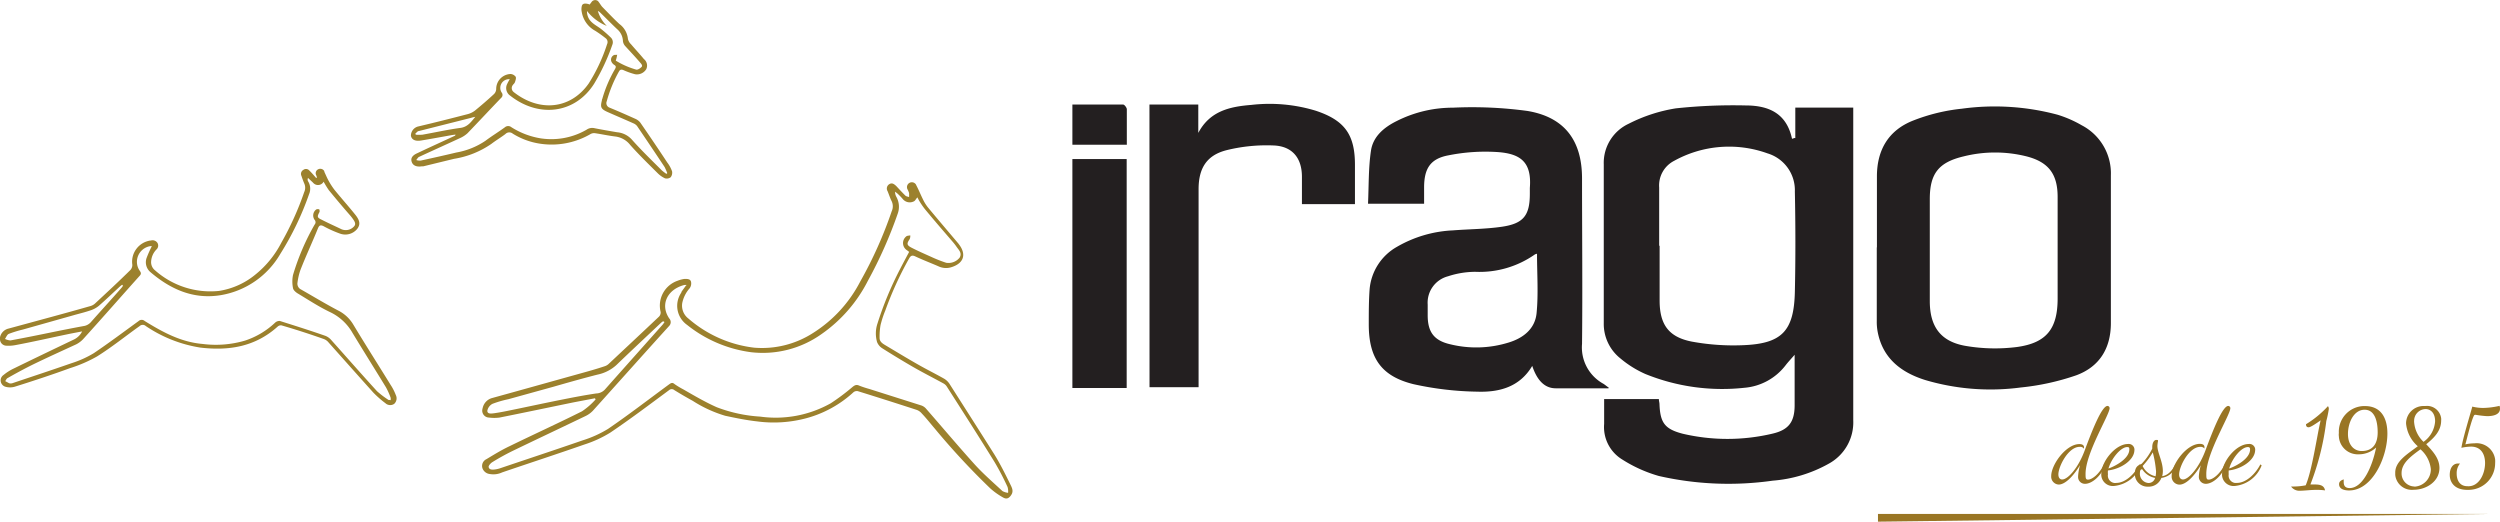 <svg xmlns="http://www.w3.org/2000/svg" viewBox="0 0 334.79 69.86"><defs><style>.cls-1{fill:#231f20;}.cls-2{fill:#997524;}.cls-3{fill:#9c812d;}</style></defs><title>Recurso 2</title><g id="Capa_2" data-name="Capa 2"><g id="Capa_1-2" data-name="Capa 1"><g id="Capa_2-2" data-name="Capa 2"><g id="Layer_1" data-name="Layer 1"><path class="cls-1" d="M240.42,18.49V14.41h7.76V56.28a6.3,6.3,0,0,1-3.29,5.82,18.23,18.23,0,0,1-7.51,2.27,42,42,0,0,1-15.24-.63,18.56,18.56,0,0,1-4.87-2.19,5.08,5.08,0,0,1-2.45-4.78V53.44h7.33c0,.25.07.44.08.64.09,2.51.68,3.37,3.1,4a26.16,26.16,0,0,0,12,0c2.2-.5,3-1.58,3-3.82V47.51c-.57.66-.9,1-1.22,1.42a7.75,7.75,0,0,1-5.51,3,27.35,27.35,0,0,1-13.27-1.85A14,14,0,0,1,217,48a5.9,5.9,0,0,1-2.23-4.73V22a5.77,5.77,0,0,1,3.34-5.43,21.24,21.24,0,0,1,6.31-2.06,72.5,72.5,0,0,1,9.32-.39c3.06,0,5.5,1,6.24,4.47l.34-.11M222.25,32.93h0v7.31c0,3.19,1.18,4.9,4.33,5.51a30.8,30.8,0,0,0,6.78.48c5.26-.19,6.88-1.88,7-7.14.1-4.48.09-9,0-13.43a5.15,5.15,0,0,0-3.66-5.12,15.18,15.18,0,0,0-12.51,1,3.7,3.7,0,0,0-2,3.56v7.79"/><path class="cls-1" d="M215.4,52h-7.06c-1.44,0-2.48-1-3.15-3-1.69,2.85-4.44,3.55-7.37,3.45a42.1,42.1,0,0,1-8.52-1c-4.36-1.07-6-3.55-6-8,0-1.56,0-3.12.11-4.67a7.23,7.23,0,0,1,3.67-5.73,16.41,16.41,0,0,1,7.51-2.2c2.19-.17,4.4-.17,6.57-.49,2.89-.43,3.71-1.54,3.71-4.43v-.76c.28-3.49-1.28-4.57-4.24-4.8a25.14,25.14,0,0,0-6.65.43c-2.44.45-3.26,1.77-3.27,4.28v2.2H183.2c.11-2.41.05-4.77.39-7.07.27-1.93,1.75-3.16,3.45-4a16.65,16.65,0,0,1,7.52-1.79,54.8,54.8,0,0,1,10,.44c5,.84,7.29,4,7.3,9,0,7.4.08,14.79,0,22.19a5.55,5.55,0,0,0,2.87,5.35c.16.1.3.22.72.53M205.78,34a.62.62,0,0,0-.23.07,12.91,12.91,0,0,1-8,2.33,11.82,11.82,0,0,0-3.64.6,3.65,3.65,0,0,0-2.72,3.79v1.43c0,2.22.83,3.38,3,3.88a14.59,14.59,0,0,0,7.81-.22c2-.6,3.56-1.85,3.77-3.92.26-2.62.06-5.29.06-8"/><path class="cls-1" d="M251.35,33.09V23.63c0-3.59,1.58-6.21,4.89-7.5a24.71,24.71,0,0,1,6.46-1.57,32.47,32.47,0,0,1,12.83.8,15.6,15.6,0,0,1,3.27,1.43,7.25,7.25,0,0,1,3.88,6.7V43.26c0,3.38-1.52,5.85-4.64,7a32.68,32.68,0,0,1-7.43,1.63,30.77,30.77,0,0,1-12.8-1c-3.17-1-5.63-2.84-6.34-6.35a7.18,7.18,0,0,1-.14-1.54V33.17m24.22.14V26.37c0-3.05-1.21-4.67-4.17-5.43a17.34,17.34,0,0,0-8.41,0c-3.37.8-4.54,2.31-4.54,5.73V40.32c0,3.42,1.45,5.42,4.79,6a23.33,23.33,0,0,0,6.88.15c4-.55,5.45-2.48,5.45-6.51V33.23"/><path class="cls-1" d="M153.93,14h6.54v3.8c1.55-2.94,4.23-3.52,7.09-3.75a21.26,21.26,0,0,1,8.65.78c3.88,1.29,5.24,3.21,5.24,7.25v5.26h-7.1V23.68c0-2.51-1.28-4.1-3.79-4.2a22.35,22.35,0,0,0-6.26.62c-2.7.67-3.79,2.42-3.79,5.23V51.85h-6.57Z"/><rect class="cls-1" x="143.61" y="21.3" width="7.27" height="30.66"/><path class="cls-1" d="M150.92,19.38h-7.31V14h6.8c.17,0,.48.4.49.62v4.74"/><path class="cls-2" d="M278.5,59.84c-1.52,0-2.85,2.62-2.85,3.7,0,.42.2.67.51.67.75,0,2.13-1.51,3-3.85,1-2.7,2.3-6,3.07-6a.3.3,0,0,1,.28.3h0c0,.88-3.22,6-3.22,8.78,0,.54,0,.79.32.79.58,0,1.57-.8,2.16-2.08l.17.13c-.55,1.44-1.77,2.51-2.72,2.51a.91.91,0,0,1-.93-.89s0-.07,0-.11a6.93,6.93,0,0,1,.26-1.5c-.91,1.5-2,2.6-2.86,2.6a1.06,1.06,0,0,1-1-1.13h0c0-1.56,2-4.29,3.77-4.29.39,0,.62.14.62.44v.19A.6.6,0,0,0,278.5,59.84Z"/><path class="cls-2" d="M282.29,63a2.17,2.17,0,0,0,0,.51,1,1,0,0,0,.8,1.16.82.82,0,0,0,.31,0c1.19,0,2.43-1.13,3.13-2.48l.17.13a4.3,4.3,0,0,1-3.6,2.76,1.55,1.55,0,0,1-1.7-1.38,1,1,0,0,1,0-.24c0-1.67,1.91-4,3.56-4a.77.77,0,0,1,.87.65.74.74,0,0,1,0,.21C285.77,61.7,283.89,62.84,282.29,63Zm.07-.26c1-.35,2.79-1.35,2.79-2.55,0-.21,0-.32-.29-.32-.85,0-2.12,1.53-2.5,2.86Z"/><path class="cls-2" d="M286.83,62.08a8.15,8.15,0,0,0,1.39-2v-.17c0-.68.28-1,.55-1s.22.08.22.18a4.38,4.38,0,0,0-.08.62c0,.92.73,2.09.73,3.38a2.59,2.59,0,0,1-.09.68c.65-.11,1.22-.53,1.77-1.58l.12.14a2.4,2.4,0,0,1-2,1.67,1.8,1.8,0,0,1-1.79,1.17,1.69,1.69,0,0,1-1.76-1.6,1,1,0,0,1,0-.24C285.94,62.24,286.68,62.25,286.83,62.08ZM288.6,64a2.63,2.63,0,0,1-1.72-1.16c-.23,0-.31.2-.31.49a1.24,1.24,0,0,0,1.12,1.35h0A.89.89,0,0,0,288.6,64Zm-.31-3.42a10.15,10.15,0,0,1-1.36,1.82,2.47,2.47,0,0,0,1.74,1.38,3.6,3.6,0,0,0,.06-.66A14.51,14.51,0,0,0,288.29,60.58Z"/><path class="cls-2" d="M294.66,59.84c-1.51,0-2.84,2.62-2.84,3.7,0,.42.2.67.51.67.75,0,2.12-1.51,3-3.85,1-2.7,2.3-6,3.07-6a.3.3,0,0,1,.28.3h0c0,.88-3.22,6-3.22,8.78,0,.54,0,.79.32.79.57,0,1.57-.8,2.16-2.08l.16.13c-.54,1.44-1.76,2.51-2.71,2.51a.93.93,0,0,1-.93-.93V63.8a6.39,6.39,0,0,1,.27-1.5c-.91,1.5-2,2.6-2.86,2.6a1.07,1.07,0,0,1-1.05-1.09h0v-.08c0-1.56,2-4.29,3.77-4.29.39,0,.62.14.62.44v.19A.64.64,0,0,0,294.66,59.84Z"/><path class="cls-2" d="M298.46,63a2.94,2.94,0,0,0,0,.51,1,1,0,0,0,.81,1.16h0a1.41,1.41,0,0,0,.29,0c1.19,0,2.44-1.13,3.14-2.48l.17.13a4.3,4.3,0,0,1-3.6,2.76,1.55,1.55,0,0,1-1.7-1.38,1,1,0,0,1,0-.24c0-1.67,1.9-4,3.56-4a.77.77,0,0,1,.87.65.74.74,0,0,1,0,.21C301.94,61.7,300.06,62.84,298.46,63Zm.07-.26c1-.35,2.79-1.35,2.79-2.55,0-.21-.06-.32-.29-.32-.9,0-2.12,1.53-2.5,2.86Z"/><path class="cls-2" d="M311.86,54.81a13.67,13.67,0,0,1-.33,1.57,35.08,35.08,0,0,1-2.13,8.5H310c.72,0,1.24.14,1.36.79a8.13,8.13,0,0,0-1.1-.07c-.89,0-1.63.12-2.38.12a1.35,1.35,0,0,1-1.07-.57h.45a8.5,8.5,0,0,0,1.51-.16c.86-2,1.5-6.59,2-8.7-1.07.76-1.44.93-1.61.93s-.35-.07-.35-.41a13.41,13.41,0,0,0,2.94-2.42A.58.58,0,0,1,311.86,54.81Z"/><path class="cls-2" d="M318.2,59.93a3.39,3.39,0,0,1-2.32.91,2.54,2.54,0,0,1-2.67-2.42,1.55,1.55,0,0,1,0-.43,3.44,3.44,0,0,1,3.26-3.61h.24c2.18,0,3,1.65,3,3.67,0,3.16-2,7.63-5.13,7.63-.77,0-1.34-.25-1.34-.84,0-.25.13-.49.62-.64v.35c0,.42.14.81.8.81C316.42,65.36,317.7,62.46,318.2,59.93Zm.21-2c0-1.38-.32-3.06-1.75-3.06s-2.23,1.69-2.23,3.25.89,2.28,1.84,2.28c1.5,0,2.14-1,2.14-2.51Z"/><path class="cls-2" d="M323.78,59.76a4.6,4.6,0,0,1-1.57-3.06,2.34,2.34,0,0,1,2.35-2.33h.24A1.91,1.91,0,0,1,326.91,56h0a1.71,1.71,0,0,1,0,.32c0,1.37-.93,2.31-2,3.17.87.93,1.77,1.89,1.77,3.18,0,1.8-1.74,2.92-3.48,2.92a2.23,2.23,0,0,1-2.44-2h0v-.29C320.75,61.79,322.34,60.84,323.78,59.76Zm-.44,5.41a2.32,2.32,0,0,0,2.19-2.33,4.09,4.09,0,0,0-1.39-2.67c-1.29.94-2.53,1.85-2.53,3.18a1.75,1.75,0,0,0,1.7,1.8h0Zm1.21-6a3.65,3.65,0,0,0,1.55-2.76c0-1.1-.6-1.63-1.28-1.63a1.57,1.57,0,0,0-1.53,1.61h0a.33.33,0,0,0,0,.14,4.07,4.07,0,0,0,1.26,2.64Z"/><path class="cls-2" d="M332.79,62c0-1.15-.52-2.19-1.88-2.19a6.15,6.15,0,0,0-1.29.16c.2-1.31,1.21-4.56,1.46-5.52a6.12,6.12,0,0,0,1.48.18,10.57,10.57,0,0,0,2.17-.28,1.26,1.26,0,0,1,.06.38c0,.81-.93,1-1.72,1a13.29,13.29,0,0,1-1.53-.18c-.17,0-.21,0-.32.28-.39.88-1,3.51-1.07,3.68a5.57,5.57,0,0,1,1.22-.14,2.5,2.5,0,0,1,2.77,2.17,3.84,3.84,0,0,1,0,.48,3.57,3.57,0,0,1-3.56,3.58h-.16c-1.82,0-2.36-1.12-2.36-2s.39-1.53,1.13-1.53h.25a2,2,0,0,0-.45,1.36c0,.84.38,1.68,1.43,1.68C331.92,65.23,332.79,63.53,332.79,62Z"/><polyline class="cls-2" points="333.77 68.82 251.49 68.82 251.49 69.86"/><path class="cls-3" d="M79.69,53.33c-1,.2-2,.38-3.07.59-3.24.67-6.48,1.35-9.73,2a5.47,5.47,0,0,1-1.4,0,.93.93,0,0,1-.91-1v0a1.5,1.5,0,0,1,.06-.29,1.77,1.77,0,0,1,1.27-1.33c3.92-1.08,7.83-2.18,11.75-3.27,1.12-.31,2.24-.62,3.36-1a1.36,1.36,0,0,0,.45-.26c2.25-2.11,4.51-4.22,6.75-6.34a.78.78,0,0,0,.25-.65,3.52,3.52,0,0,1,2.29-4.19,3.74,3.74,0,0,1,.93-.24c.35,0,.75,0,.85.38a1.11,1.11,0,0,1-.18.87,4.26,4.26,0,0,0-1,2,2.18,2.18,0,0,0,.83,2.06A16.36,16.36,0,0,0,101,46.56a12.63,12.63,0,0,0,7.93-2,17.77,17.77,0,0,0,6.27-6.86,55.4,55.4,0,0,0,4.21-9.4,1.59,1.59,0,0,0,0-1.35c-.22-.43-.36-.9-.55-1.35a.68.68,0,0,1,.22-.93h0c.39-.25.67,0,.93.23.41.44.81.88,1.24,1.3.11.11.33.13.49.19a4.86,4.86,0,0,0,0-.54,3.38,3.38,0,0,0-.18-.44.65.65,0,0,1,1.1-.7h0l.06.13c.32.61.58,1.26.89,1.88a5.53,5.53,0,0,0,.66,1.06c1.34,1.62,2.7,3.21,4.06,4.82.06.07.11.15.17.23.91,1.28.54,2.4-1,2.92a2.36,2.36,0,0,1-1.79-.07c-1-.44-2.09-.85-3.11-1.33-.43-.21-.63-.13-.85.25a46.05,46.05,0,0,0-3.2,7,13.59,13.59,0,0,0-.63,1.93,9.06,9.06,0,0,0-.13,1.72c0,.47.34.72.69.93,1.51.9,3,1.81,4.54,2.68,1.12.64,2.28,1.21,3.41,1.85a2.22,2.22,0,0,1,.74.72c2,3.14,4,6.27,6,9.44.79,1.28,1.46,2.63,2.13,4,.2.41.46.87.14,1.38s-.66.64-1.13.36a9.46,9.46,0,0,1-1.72-1.23,96.78,96.78,0,0,1-7.42-8c-.58-.68-1.13-1.38-1.72-2a1.62,1.62,0,0,0-.69-.49q-3.93-1.28-7.89-2.51a.7.7,0,0,0-.59.16A15.12,15.12,0,0,1,108,56a16.85,16.85,0,0,1-6.63.43c-1.43-.16-2.84-.45-4.25-.75a17,17,0,0,1-4.35-2c-.84-.46-1.66-.94-2.47-1.44a.53.53,0,0,0-.69,0c-2.61,1.93-5.18,3.87-7.86,5.68a15.63,15.63,0,0,1-3.5,1.61c-3.66,1.28-7.34,2.48-11,3.73a2.76,2.76,0,0,1-1.65.22,1.18,1.18,0,0,1-1-.8,1,1,0,0,1,.54-1.19c1-.6,2-1.22,3.08-1.73,3.23-1.58,6.51-3.07,9.72-4.68a9.49,9.49,0,0,0,1.82-1.59l-.15-.27M92,38.17a1.21,1.21,0,0,0-.38,0c-2.28.6-3.24,2.65-2,4.47a.73.73,0,0,1,0,1h0C86.18,47.43,82.8,51.23,79.4,55a3.35,3.35,0,0,1-1,.72c-3.24,1.56-6.49,3.09-9.72,4.65a31.14,31.14,0,0,0-2.75,1.52c-.23.14-.53.48-.49.66.07.37.49.36.82.32a3.78,3.78,0,0,0,.74-.17c3.66-1.24,7.34-2.45,11-3.72a15.25,15.25,0,0,0,3.42-1.54c2.8-1.91,5.5-4,8.23-6,.24-.17.42-.24.69,0a10.5,10.5,0,0,0,1.16.7C93,53,94.44,53.85,96,54.54a19.54,19.54,0,0,0,5.8,1.25A15.07,15.07,0,0,0,111.26,54a29.56,29.56,0,0,0,2.86-2.14c.29-.24.53-.41.94-.22a12.18,12.18,0,0,0,1.33.44l7,2.22a1.49,1.49,0,0,1,.65.46c2.17,2.48,4.29,5,6.5,7.45,1.15,1.26,2.45,2.39,3.7,3.55A2.06,2.06,0,0,0,135,66a2.07,2.07,0,0,0-.07-.78,35.27,35.27,0,0,0-1.74-3.34c-2.1-3.4-4.26-6.77-6.42-10.15a1.26,1.26,0,0,0-.46-.4c-1.33-.73-2.68-1.41-4-2.17s-2.77-1.64-4.13-2.5a1.75,1.75,0,0,1-.73-.86,4.2,4.2,0,0,1,.06-2.48,45.65,45.65,0,0,1,3-7.24c.4-.78.82-1.56,1.24-2.35l-.28-.21a1.14,1.14,0,0,1-.37-1.57h0a1.2,1.2,0,0,1,.26-.29c.12-.11.36-.1.54-.14a1,1,0,0,1-.08.5c-.41.6-.4.81.23,1.14.87.45,1.77.84,2.66,1.24a18.06,18.06,0,0,0,2,.79,1.91,1.91,0,0,0,1.8-.69c.35-.59-.09-1-.37-1.39a7.85,7.85,0,0,0-.56-.73c-1.16-1.35-2.33-2.69-3.46-4.06a9.79,9.79,0,0,1-1-1.39c-.1-.16-.18-.34-.27-.5-.2.23-.31.49-.5.55a1.2,1.2,0,0,1-1.44-.31,8.4,8.4,0,0,0-.78-.8l-.27-.2a1.46,1.46,0,0,0,.17.68,2.71,2.71,0,0,1,.19,2.26,58.86,58.86,0,0,1-4,9A19.37,19.37,0,0,1,110,44.75a13.57,13.57,0,0,1-9.4,2.42A17.34,17.34,0,0,1,92,43.5a3.12,3.12,0,0,1-.75-4.33.08.08,0,0,1,0-.07c.19-.29.4-.56.64-.9m-3,4.9L88.83,43a2.83,2.83,0,0,0-.28.2c-2,1.89-4,3.75-6,5.68A5.37,5.37,0,0,1,80,50.17c-2,.51-4,1.08-5.92,1.63l-6,1.66a14.07,14.07,0,0,0-2.13.62,1.32,1.32,0,0,0-.69.93c0,.47.56.37.91.33.64-.09,1.27-.21,1.9-.34,2.37-.48,4.74-1,7.11-1.47,1.55-.31,3.1-.61,4.66-.84A1.65,1.65,0,0,0,81,52.17c2.58-2.91,5.18-5.82,7.77-8.73.08-.1.15-.22.23-.33"/><path class="cls-3" d="M42.43,23.77a.85.85,0,0,0-.09-.31.58.58,0,0,1,.25-.78h0a.62.62,0,0,1,.84.24h0V23c.18.38.34.77.54,1.14a9.76,9.76,0,0,0,.83,1.29c.91,1.12,1.87,2.19,2.77,3.31.66.82.7,1.35.26,1.92a2.06,2.06,0,0,1-2.28.63,14.77,14.77,0,0,1-2.22-1c-.42-.21-.59-.09-.74.26-.74,1.84-1.61,3.69-2.36,5.61a8.19,8.19,0,0,0-.39,1.68.86.86,0,0,0,.48.93c1.65.94,3.28,1.93,5,2.83a4.9,4.9,0,0,1,2,1.88c1.63,2.71,3.34,5.38,5,8.08A6.78,6.78,0,0,1,53,52.89a1,1,0,0,1-.22,1.2A.94.94,0,0,1,51.62,54,13.52,13.52,0,0,1,50,52.58c-2-2.22-4-4.48-6-6.72a1.46,1.46,0,0,0-.64-.46q-2.82-1-5.67-1.83a.65.65,0,0,0-.5.16c-3,2.7-6.5,3.27-10.35,2.82a18,18,0,0,1-7.32-2.89.6.6,0,0,0-.81,0C16.82,45,15,46.48,13,47.73A18.52,18.52,0,0,1,9.38,49.3C7,50.17,4.49,51,2,51.78a2.25,2.25,0,0,1-1.31,0,.89.89,0,0,1-.56-1.12.87.87,0,0,1,.34-.44,6.67,6.67,0,0,1,1.39-.88c2.68-1.31,5.37-2.6,8.07-3.89A2.36,2.36,0,0,0,11,44.38c-.77.15-1.43.27-2.09.41-2.29.48-4.58,1-6.87,1.43a4.85,4.85,0,0,1-1.26.07A.87.87,0,0,1,0,45.4a.88.88,0,0,1,0-.23A1.52,1.52,0,0,1,1.15,44L7,42.41c1.71-.47,3.43-.94,5.13-1.43a1.5,1.5,0,0,0,.59-.33c1.59-1.48,3.17-2.94,4.73-4.48a1,1,0,0,0,.27-.71,2.87,2.87,0,0,1,2.42-3.25h.06a.78.78,0,0,1,.89.33.7.7,0,0,1-.15.88A2.51,2.51,0,0,0,20.24,35a1.39,1.39,0,0,0,.52,1.2,11.17,11.17,0,0,0,8.56,2.76,10.09,10.09,0,0,0,4.78-2.11,13.29,13.29,0,0,0,3.57-4.34,39.88,39.88,0,0,0,3.07-6.79,1.38,1.38,0,0,0,0-1.16c-.14-.33-.26-.66-.37-1a.61.61,0,0,1,.24-.8.59.59,0,0,1,.82.08h0c.32.31.61.65.91,1l.13-.08m-22.11,9.2h-.22a2.13,2.13,0,0,0-1.78,2.42,2.05,2.05,0,0,0,.32.83c.16.24.32.43,0,.75-2.52,2.81-5,5.65-7.55,8.46a3.42,3.42,0,0,1-.92.69C8.28,47,6.33,47.88,4.4,48.82,3.25,49.39,2.12,50,1,50.64c-.13.07-.2.26-.3.4l.52.28a.79.79,0,0,0,.43,0c2.64-.89,5.29-1.76,7.92-2.68a13.71,13.71,0,0,0,3-1.35c2-1.35,4-2.85,6-4.3a.6.6,0,0,1,.81,0c2.4,1.48,4.83,2.82,7.75,3.07a13.86,13.86,0,0,0,5.69-.45,10.73,10.73,0,0,0,4-2.38.87.87,0,0,1,.65-.25c2,.63,4.09,1.29,6.12,2a2,2,0,0,1,.73.51c2.06,2.3,4.09,4.62,6.17,6.9A12.23,12.23,0,0,0,52,53.54c.07.06.21,0,.31.06a1,1,0,0,0,0-.35,9.74,9.74,0,0,0-.61-1.36c-1.49-2.44-3-4.84-4.49-7.3a6.8,6.8,0,0,0-3-2.79c-1.51-.72-2.92-1.65-4.35-2.51-.26-.16-.58-.44-.62-.7a4.4,4.4,0,0,1,0-1.77,31.86,31.86,0,0,1,2.89-6.74.47.47,0,0,0,0-.64h0a1,1,0,0,1,.22-1.39h0a.51.51,0,0,1,.42,0s.07.27,0,.37c-.31.59-.31.72.3,1,.83.43,1.68.81,2.52,1.21a1.48,1.48,0,0,0,1.59-.1c.42-.32.49-.55.22-1a6.26,6.26,0,0,0-.49-.66c-1-1.14-1.94-2.26-2.88-3.41a11.75,11.75,0,0,1-.69-1.13.86.86,0,0,1-1.17.34,1,1,0,0,1-.27-.23l-.65-.61a.49.49,0,0,0,0,.44A1.85,1.85,0,0,1,41.39,26a39.3,39.3,0,0,1-3.85,8,11.4,11.4,0,0,1-8,5.53c-3.64.59-6.71-.79-9.42-3.11a1.73,1.73,0,0,1-.49-1.87,15.14,15.14,0,0,1,.74-1.65m-3.87,5.4-.14-.17c-.12.09-.24.18-.35.28-.93.86-1.84,1.73-2.79,2.56a3.47,3.47,0,0,1-1.12.6c-.73.25-1.49.43-2.23.64l-6.8,1.92a15.29,15.29,0,0,0-1.89.58c-.23.09-.35.44-.51.68a2,2,0,0,0,.72.2c1.7-.31,3.39-.65,5.09-1s3.12-.63,4.69-.92a1.62,1.62,0,0,0,1-.53c1.35-1.53,2.71-3,4.07-4.56a2,2,0,0,0,.24-.33"/><path class="cls-3" d="M79,.56l.22-.29A.59.59,0,0,1,80,.09h0a.46.46,0,0,1,.17.17c.17.21.3.46.48.66.76.77,1.5,1.56,2.29,2.29a2.82,2.82,0,0,1,1.15,2,1.37,1.37,0,0,0,.4.7c.56.66,1.16,1.3,1.74,2a1.11,1.11,0,0,1,.31,1.36,1.46,1.46,0,0,1-1.5.67,9.52,9.52,0,0,1-1.55-.55c-.27-.11-.45-.09-.6.18a17.63,17.63,0,0,0-1.64,4,.64.64,0,0,0,.34.83h0c1.18.48,2.35,1,3.51,1.52a1.72,1.72,0,0,1,.64.49q1.83,2.64,3.61,5.34A4.32,4.32,0,0,1,90,22.94a1,1,0,0,1-.18.79.86.86,0,0,1-.77.15,3.42,3.42,0,0,1-1-.71c-1.24-1.23-2.49-2.45-3.65-3.75a3,3,0,0,0-2-1.14c-.93-.11-1.85-.32-2.77-.45A1,1,0,0,0,79,18a10.34,10.34,0,0,1-6.82,1.22,9.58,9.58,0,0,1-3.51-1.32.73.73,0,0,0-1,.06c-.61.46-1.27.85-1.87,1.31a12.17,12.17,0,0,1-5,2l-4.1,1h-.19c-.7.11-1.18-.08-1.36-.55s0-.88.72-1.2c1.66-.79,3.34-1.55,5-2.32,0,0,.1,0,.13-.18l-.44.06c-1.39.25-2.79.51-4.19.74-.78.12-1.23-.12-1.34-.63a1.27,1.27,0,0,1,1-1.26c2.21-.52,4.42-1.08,6.62-1.65a2.75,2.75,0,0,0,.94-.46c.87-.71,1.73-1.45,2.56-2.22a1,1,0,0,0,.3-.69,2,2,0,0,1,1.93-2,.94.94,0,0,1,.67.36c.1.15,0,.47-.08.7s-.19.26-.27.39a.66.66,0,0,0,.06.94l.07.06c3.42,2.66,7.56,2.29,10-1.17A23,23,0,0,0,81.3,5.91a.64.64,0,0,0-.18-.78,15.44,15.44,0,0,0-1.4-1,3.54,3.54,0,0,1-1.81-2.5,1.84,1.84,0,0,1,0-.81C78,.44,78.38.39,79,.61M89.19,23.32l.17-.13c-.1-.27-.22-.54-.35-.81-1.22-1.84-2.46-3.68-3.7-5.51a1.28,1.28,0,0,0-.5-.36c-1.14-.51-2.3-1-3.45-1.51-.86-.39-1-.62-.76-1.53a.53.53,0,0,1,.06-.24,17.23,17.23,0,0,1,1.71-4c.14-.26.13-.39-.11-.54a1,1,0,0,1-.36-.39.68.68,0,0,1,.29-.91h0c.11-.08.31,0,.46-.07a4.24,4.24,0,0,1-.19.8,10.9,10.9,0,0,0,2.73,1.2c.21.06.55-.17.73-.36s-.08-.45-.22-.61c-.64-.75-1.32-1.46-2-2.21a1.21,1.21,0,0,1-.28-.63,2.19,2.19,0,0,0-.77-1.6c-.79-.74-1.55-1.53-2.34-2.29a1.28,1.28,0,0,0-.25-.15,4.71,4.71,0,0,0,1.2,2,6.38,6.38,0,0,1-2.65-2,1.68,1.68,0,0,0,.07.59c.24.89,1,1.24,1.68,1.72A15.62,15.62,0,0,1,81.77,5,.88.88,0,0,1,82,6a27.87,27.87,0,0,1-2.44,5.22C77,15.24,72.14,15.82,68.31,12.8a1.22,1.22,0,0,1-.39-1.56,4.82,4.82,0,0,1,.35-.63A1.16,1.16,0,0,0,67,11.68a1.12,1.12,0,0,0,.18.71.51.51,0,0,1-.06.71h0c-1.51,1.57-3,3.17-4.51,4.74a3.66,3.66,0,0,1-1,.65c-1.83.85-3.66,1.67-5.49,2.52-.16.07-.25.28-.38.42a1.63,1.63,0,0,0,.58.08c1.61-.35,3.21-.71,4.81-1.09A10,10,0,0,0,65,18.86c.85-.64,1.76-1.19,2.62-1.82a.68.68,0,0,1,.87,0,10.44,10.44,0,0,0,4,1.5,9.43,9.43,0,0,0,6.06-1.17,1.33,1.33,0,0,1,1.08-.2c1,.2,2,.37,3,.54a3,3,0,0,1,2,1c1.27,1.43,2.64,2.75,4,4.11.21.18.44.35.67.51m-33.7-5.5.08.21a6.46,6.46,0,0,0,.88,0c1.69-.3,3.38-.68,5.09-.91,1-.13,1.45-.83,2-1.48a3.5,3.5,0,0,0-.56.13l-7,1.77c-.17,0-.31.22-.46.33"/></g></g></g></g></svg>